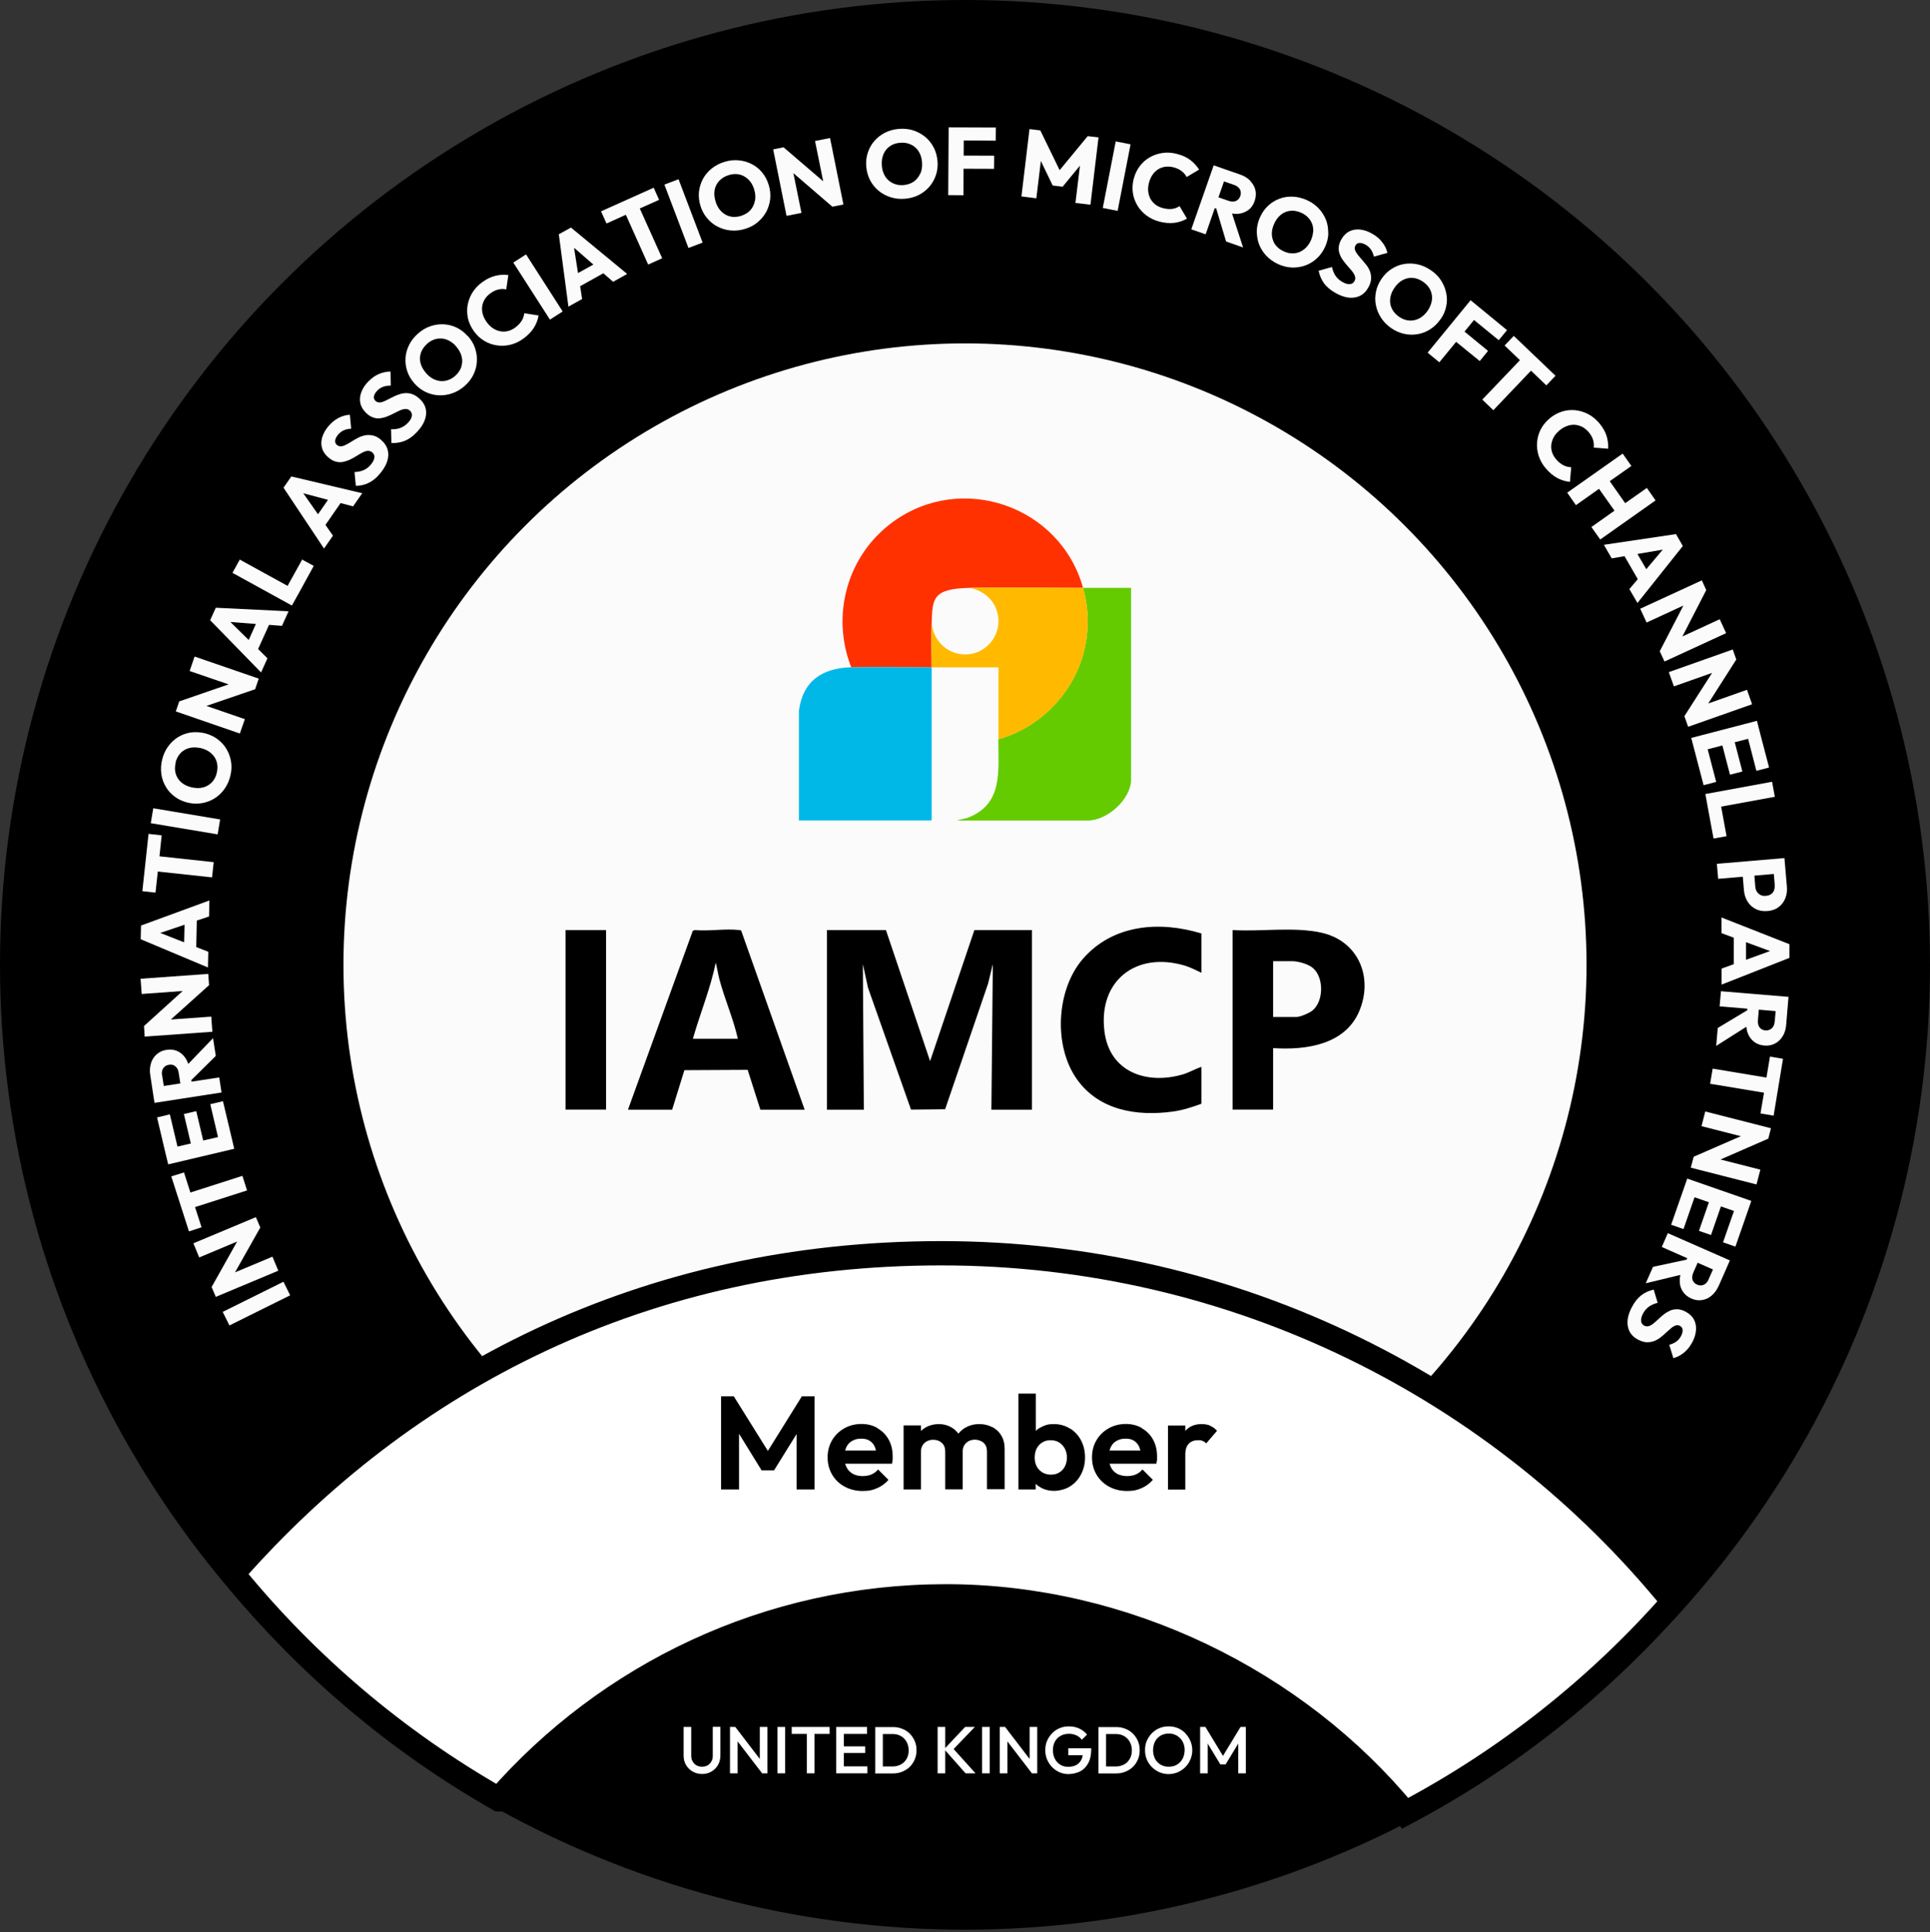<?xml version="1.0" encoding="UTF-8"?>
<svg id="Layer_1" xmlns="http://www.w3.org/2000/svg" version="1.1" viewBox="0 0 1747.6 1750">
  <rect x="0" y="0" width="1747.6" height="1750" fill="#333333" stroke="none"/>
  <!-- Generator: Adobe Illustrator 29.8.2, SVG Export Plug-In . SVG Version: 2.1.1 Build 3)  -->
  <defs>
    <style>
      .st0 {
        fill: none;
      }

      .st1 {
        fill: #64cb00;
      }

      .st2 {
        fill: #00b8e8;
      }

      .st3 {
        stroke: #000;
        stroke-miterlimit: 10;
        stroke-width: 22px;
      }

      .st3, .st4 {
        fill: #fff;
      }

      .st5 {
        fill: #ff3100;
      }

      .st6 {
        fill: #fbfbfb;
      }

      .st7 {
        fill: #ffba00;
      }
    </style>
  </defs>
  <circle cx="873.8" cy="873.8" r="873.8"/>
  <circle class="st0" cx="873.8" cy="873.8" r="873.8"/>
  <circle class="st6" cx="873.8" cy="873.8" r="562.8"/>
  <g>
    <g>
      <g>
        <path d="M1152.8,949.2v55.7h-36.7v-162.6c25.9,1.6,55.2-3.2,80.5,2.4,33.2,7.4,47.1,40.1,34.3,70.8-12.8,30.8-48.6,35.7-78.2,33.7h0ZM1152.8,921h21.3c3.4,0,11.6-3.6,14.4-5.9,10.3-8.6,10.4-30.3,0-38.7-4.2-3.4-13-5.9-18.3-5.9h-17.4v50.5Z"/>
        <path d="M1087.9,845.6v35.4c-5.1-2.4-10-5-15.4-6.6-43.9-12.9-78.3,13.9-72.4,59.9,4.7,36.7,38.2,48.2,70.7,38.8,6.2-1.8,11.2-5,17.1-6.9v33.4c-8.5,3.1-17,5.9-26,7.1-32.6,4.4-66.6-1-86.7-29.2-21.4-30-18.9-80.8,5.1-108.8,27.1-31.6,69.6-34.9,107.6-23.3v.2Z"/>
      </g>
      <g>
        <polygon points="802.2 842.3 842.2 961 882.3 842.3 934.4 842.3 934.4 1005 897.7 1005 899 873.1 894.7 890.8 855.8 1004.6 824.9 1004.9 786 894.6 781.3 873.1 782.2 1005 748.8 1005 748.8 842.3 802.2 842.3"/>
        <path d="M728.5,1005h-40l-11.5-36.1-57.3.3-11.1,35.8h-40l58.7-162,1.9-.7c12.6,1.2,27.9-1.5,40.1,0,.7,0,1.5,0,1.9.7l57.4,162h-.1ZM668.1,940.7c-4.1-18.2-11.9-35.8-16.7-53.8-1.3-5-2-10.1-3.3-15.1-4.8,23.5-14.1,45.8-20.7,68.9h40.7Z"/>
        <rect x="512.1" y="842.3" width="36.7" height="162.6"/>
      </g>
    </g>
    <g>
      <path class="st5" d="M980.7,532.4c-34.2,0-68.6-.7-102.8,0s-33.5,10.4-34.3,32.3c-.5,13,0,26.6,0,39.7-24.1,0-48.7-.6-72.8,0-18.6-47.5-3.6-101.4,37.4-131.5,62.5-45.8,151.9-14.7,172.5,59.5Z"/>
      <g>
        <path class="st2" d="M770.8,604.4c24.1-.6,48.7,0,72.8,0,0,46.2,0,92.4,0,138.6h-120.2v-99.2c3.5-27.2,21.2-38.8,47.4-39.5h0Z"/>
        <g>
          <path class="st1" d="M980.7,532.4h43.5v173.5c0,18-21.9,37.6-39.8,37.2h-118.1l9.4-2.3c33-12.2,28.2-42.6,28.3-71.3,38.4-10.9,69-42.6,78-81.6,4.3-18.6,3.8-37.1-1.4-55.5h0Z"/>
          <path class="st7" d="M980.7,532.4c5.1,18.4,5.6,36.8,1.4,55.5-9,39-39.5,70.7-78,81.6v-65.1h-60.5c0-13.1-.5-26.6,0-39.7.6,1.6.5,3.3,1,5,2.5,10.3,10.8,18.9,21,21.8,24.9,6.9,46.3-18,35.8-41.5-4.3-9.6-13.3-15.7-23.4-17.6,34.2-.7,68.6,0,102.8,0h-.1Z"/>
        </g>
      </g>
    </g>
  </g>
  <g>
    <rect class="st6" x="201.5" y="1173.7" width="61.4" height="13.7" transform="translate(-500.7 226.4) rotate(-26.4)"/>
    <polygon class="st6" points="246.7 1138.1 212.8 1152.3 235.7 1111.7 231.7 1102.3 175.1 1126 180.4 1138.8 214.7 1124.4 191.6 1165.6 195.4 1174.5 252 1150.8 246.7 1138.1"/>
    <polygon class="st6" points="176.6 1093.2 223.7 1078.1 219.5 1064.9 172.4 1080 166.6 1061.8 155.1 1065.4 171.1 1115.2 182.5 1111.5 176.6 1093.2"/>
    <polygon class="st6" points="209.7 1030.2 209.7 1030.2 201.9 997.3 190.4 1000 197.4 1029.8 184 1032.9 177.7 1006.3 166.5 1008.9 172.8 1035.6 160.7 1038.4 153.8 1009.2 142.2 1012 149.1 1041.2 149.1 1041.2 152.3 1054.5 212.1 1040.4 209.7 1030.2"/>
    <path class="st6" d="M198.3,975.8l-24.9,3.8-.2-1.4,22.2-21.9-2.5-16.1-22.4,23.3c-.7-2-1.6-3.7-2.6-5.3-2-2.9-4.4-5-7.3-6.3s-6.2-1.7-9.9-1.1c-3.4.5-6.4,1.9-8.8,4s-4.2,4.8-5.2,8.1c-1,3.3-1.3,6.9-.6,11l1.7,11.3h0l2.1,13.6,60.7-9.4-2.1-13.6h-.2ZM146.7,973.8c-.4-2.6,0-4.8,1.2-6.5s2.9-2.7,5.1-3c2.3-.4,4.2,0,5.8,1.4,1.6,1.3,2.6,3.2,3,5.9l1.5,9.6-15,2.3-1.5-9.7h-.1Z"/>
    <polygon class="st6" points="191.3 920.7 154.7 923.3 189.3 892.2 188.6 882 127.3 886.4 128.3 900.2 165.4 897.5 130.4 929.2 131 938.8 192.3 934.4 191.3 920.7"/>
    <path class="st6" d="M188.7,862l-11-4.3.5-24,11.1-3.7.3-14.5-61.9,22.7-.3,12.4,60.9,25.6.3-14.2h.1ZM166.7,853.4l-21.6-8.5,22-7.4-.4,15.9Z"/>
    <polygon class="st6" points="142.9 789.3 192 794.6 193.5 780.8 144.4 775.5 146.4 756.5 134.5 755.2 128.9 807.1 140.8 808.4 142.9 789.3"/>
    <rect class="st6" x="161.1" y="713.1" width="13.7" height="61.4" transform="translate(-593.4 786.7) rotate(-80.5)"/>
    <path class="st6" d="M150.2,712.7c2.1,3.5,4.9,6.5,8.2,8.9,3.3,2.5,7.2,4.2,11.6,5.3,4.3,1,8.6,1.2,12.7.5s7.9-2.1,11.5-4.3c3.5-2.2,6.5-5,9-8.5s4.3-7.4,5.4-12c1.1-4.5,1.3-8.8.6-12.9-.7-4.2-2.1-8-4.2-11.5s-4.9-6.5-8.2-8.9c-3.4-2.5-7.2-4.2-11.6-5.3-4.4-1-8.7-1.2-12.8-.6-4.1.7-7.9,2.1-11.4,4.3s-6.4,5-8.9,8.5c-2.5,3.4-4.2,7.4-5.3,11.8-1.1,4.5-1.3,8.9-.7,13.1.6,4.2,2,8.1,4.1,11.5h0ZM158.9,690.9c.6-2.6,1.6-4.9,3-6.9s3.1-3.6,5.2-4.8c2-1.2,4.3-1.9,6.8-2.2s5.1,0,7.9.5c3.7.9,6.8,2.4,9.3,4.6,2.5,2.2,4.2,4.8,5.1,7.8s1,6.3.1,9.9c-.6,2.7-1.6,5-3,6.9-1.4,2-3.1,3.5-5.2,4.7-2,1.2-4.3,1.9-6.8,2.2s-5.2,0-8-.6c-3.7-.9-6.8-2.4-9.2-4.5-2.4-2.1-4.1-4.7-5-7.8-.9-3-.9-6.4,0-9.9h-.2Z"/>
    <polygon class="st6" points="221.7 651.3 186.9 639.3 231 624.2 234.3 614.6 176.2 594.6 171.7 607.7 207 619.8 162.3 635.2 159.2 644.3 217.2 664.3 221.7 651.3"/>
    <path class="st6" d="M242.1,596.1l-8.4-8.3,9.9-21.9,11.7.9,6-13.2-65.9-3.2-5.1,11.3,46.1,47.3,5.8-12.9h-.1ZM225.2,579.6l-16.6-16.3,23.1,1.8-6.5,14.5Z"/>
    <polygon class="st6" points="273.6 506.8 260.4 530.6 217.1 506.8 210.5 518.8 264.3 548.4 271 536.4 271 536.4 284.1 512.5 273.6 506.8"/>
    <path class="st6" d="M256.8,441.8l36.6,55,8.1-11.7-6.8-9.7,13.7-19.8,11.3,3,8.3-11.9-64.2-15.2-7.1,10.2h0ZM287.9,465.7l-13.3-19,22.4,6-9.1,13.1h0Z"/>
    <path class="st6" d="M345,398.3c-2.5-2.1-4.9-3.4-7.3-3.9-2.3-.5-4.6-.6-6.8-.2-2.2.4-4.3,1.1-6.3,2.1s-3.9,2.1-5.8,3.3c-1.8,1.1-3.6,2.2-5.2,3-1.6.9-3.1,1.4-4.5,1.6s-2.7-.2-3.9-1.1c-1.3-1.1-1.9-2.4-1.7-4.1.2-1.6,1-3.4,2.5-5.2,1.5-1.8,3.2-3.1,5.1-4s4.2-1.4,6.9-1.6l-1.2-12.6c-3.4.2-6.9,1.1-10.3,2.9s-6.5,4.3-9.3,7.7c-2.7,3.2-4.5,6.6-5.5,10-1,3.5-1,6.8,0,9.9.9,3.1,2.9,5.9,5.9,8.4,2.4,2,4.7,3.2,7,3.7s4.5.5,6.6,0,4.2-1.2,6.2-2.2,3.9-2.1,5.7-3.2c1.8-1.1,3.6-2.2,5.2-3,1.7-.9,3.3-1.4,4.7-1.5,1.5,0,2.8.3,4.1,1.4,1.4,1.2,2.1,2.7,1.9,4.6-.2,1.9-1.2,4-3,6.2-2,2.5-4.3,4.2-6.8,5.3s-5.2,1.6-8.2,1.7l1.2,12.5c4.5,0,8.5-1.1,12-2.9,3.6-1.8,7-4.6,10.2-8.6,4.7-5.7,7.1-11.3,7.2-16.6,0-5.3-2.2-9.9-6.7-13.6h0Z"/>
    <path class="st6" d="M373,356.8c-2.3-.7-4.5-.9-6.8-.7-2.2.2-4.3.8-6.4,1.6-2.1.9-4.1,1.8-6,2.8s-3.7,1.9-5.4,2.7c-1.7.8-3.2,1.2-4.6,1.3-1.4,0-2.7-.4-3.8-1.4-1.2-1.2-1.7-2.6-1.4-4.2.3-1.6,1.3-3.3,2.9-5s3.4-2.9,5.4-3.6,4.3-1.1,7-1.1l-.3-12.7c-3.4,0-6.9.7-10.5,2.2-3.5,1.5-6.8,3.9-9.8,7-2.9,3-4.9,6.2-6.2,9.6-1.2,3.4-1.5,6.7-.8,9.9.7,3.2,2.5,6.1,5.2,8.8,2.2,2.1,4.5,3.5,6.7,4.2s4.4.9,6.6.5c2.1-.3,4.3-.9,6.4-1.8s4.1-1.8,6-2.8,3.7-1.9,5.4-2.6c1.7-.7,3.3-1.1,4.8-1.1s2.8.5,4,1.7,1.9,2.9,1.5,4.8c-.3,1.9-1.5,3.9-3.4,5.9-2.2,2.3-4.6,3.9-7.1,4.8-2.6.9-5.3,1.3-8.3,1.1l.3,12.5c4.5.2,8.6-.5,12.2-2,3.7-1.5,7.3-4.1,10.8-7.8,5.1-5.4,7.9-10.7,8.4-16.1.5-5.3-1.4-10-5.7-14-2.4-2.2-4.7-3.7-7-4.4h-.1Z"/>
    <path class="st6" d="M423.6,304.5c-3-3.4-6.4-6-10.1-7.8-3.8-1.8-7.7-2.8-11.8-3s-8.2.4-12.2,1.8-7.7,3.6-11.1,6.7c-3.5,3.1-6.2,6.5-8,10.3-1.9,3.8-3,7.8-3.2,11.8-.3,4.1.3,8.1,1.6,12,1.3,3.9,3.5,7.6,6.5,11,3,3.3,6.3,5.9,10.1,7.7,3.8,1.8,7.7,2.8,11.9,3,4.1.2,8.2-.4,12.2-1.8s7.8-3.6,11.3-6.7c3.4-3,6.1-6.5,7.9-10.2,1.8-3.8,2.9-7.7,3.1-11.8.3-4.1-.3-8.1-1.6-12.1s-3.5-7.6-6.5-11h-.1ZM417.8,332.1c-1,3-2.8,5.7-5.5,8.2-2,1.8-4.2,3.1-6.5,3.9s-4.6,1.1-6.9.9c-2.4-.2-4.6-.9-6.9-2.1-2.2-1.2-4.3-2.9-6.2-5.1-2.5-2.9-4.2-5.9-5-9s-.7-6.2.3-9.3c1-3,2.9-5.7,5.6-8.2,2-1.8,4.1-3.1,6.4-3.9s4.6-1.1,7-.9,4.6.9,6.8,2.1,4.3,2.8,6.1,5c2.5,2.9,4.2,5.9,5,9.1s.7,6.3-.3,9.3h.1Z"/>
    <path class="st6" d="M472.3,290.6c-1.3,2.1-3.2,4.1-5.7,6-2.2,1.6-4.4,2.7-6.7,3.2-2.3.6-4.6.7-6.9.2-2.3-.4-4.5-1.3-6.6-2.7-2.1-1.4-4-3.2-5.7-5.6-1.6-2.2-2.8-4.6-3.5-7s-.9-4.8-.6-7.1c.3-2.3,1.1-4.5,2.3-6.5s2.9-3.8,5.1-5.4c2.4-1.8,4.9-3,7.3-3.5,2.4-.6,4.8-.6,7.1-.1l1.9-13c-3.9-.5-7.9-.3-11.8.7-4,1-7.9,2.9-11.9,5.8-3.7,2.7-6.7,5.9-8.9,9.5s-3.6,7.4-4.3,11.4-.5,8.1.4,12.1c1,4.1,2.8,7.9,5.4,11.5,2.6,3.6,5.8,6.5,9.3,8.6,3.6,2.2,7.4,3.5,11.5,4.1s8.2.4,12.3-.6,8-2.9,11.7-5.6c4.1-3,7.2-6.2,9.4-9.7s3.6-7.2,4.3-11.2l-13-2c-.2,2.4-1,4.7-2.3,6.8h0Z"/>
    <rect class="st6" x="480.3" y="229.2" width="13.7" height="61.4" transform="translate(-63.2 304.4) rotate(-32.7)"/>
    <path class="st6" d="M506,212.2l8.7,65.5,12.4-6.9-1.8-11.6,21-11.7,8.9,7.7,12.7-7.1-50.9-42-10.9,6h-.1ZM523.4,247.4l-3.6-23,17.5,15.2-13.9,7.7h0Z"/>
    <polygon class="st6" points="596.8 181 591.9 170 544.2 191.4 549.2 202.4 566.7 194.5 586.9 239.6 599.6 233.9 579.3 188.8 596.8 181"/>
    <rect class="st6" x="612" y="162.7" width="13.7" height="61.4" transform="translate(-28.3 232.4) rotate(-20.8)"/>
    <path class="st6" d="M690.2,156.3c-2.6-3.2-5.8-5.8-9.5-7.7-3.7-1.9-7.6-3-11.8-3.4s-8.5,0-12.9,1.4c-4.4,1.3-8.3,3.4-11.6,6-3.3,2.7-5.9,5.8-7.9,9.4-1.9,3.6-3.1,7.5-3.6,11.6-.4,4.1,0,8.4,1.3,12.7,1.3,4.3,3.3,8,6,11.2s5.8,5.8,9.5,7.7c3.7,1.9,7.6,3.1,11.9,3.5,4.2.4,8.6,0,13-1.4,4.4-1.3,8.2-3.3,11.4-6s5.8-5.8,7.8-9.4c1.9-3.6,3.1-7.5,3.6-11.6.4-4.2,0-8.4-1.3-12.7-1.3-4.3-3.3-8.1-5.9-11.3h0ZM683.5,182c-.6,3.2-2,6-4.1,8.4-2.1,2.3-5,4-8.4,5.1-2.6.8-5.1,1.1-7.5.9s-4.6-.9-6.7-2.1c-2.1-1.2-3.8-2.8-5.4-4.8-1.5-2-2.7-4.4-3.5-7.2-1.1-3.7-1.4-7.1-.8-10.3.6-3.2,2-5.9,4.2-8.3,2.2-2.3,5-4,8.5-5.1,2.6-.8,5-1.1,7.5-.9,2.4.2,4.7.9,6.7,2.1,2.1,1.2,3.8,2.7,5.4,4.7,1.5,2,2.7,4.4,3.5,7.1,1.1,3.7,1.4,7.1.7,10.3h-.1Z"/>
    <polygon class="st6" points="738 127.7 745.4 164.2 709.5 133.4 700.1 135.3 712.2 195.5 725.7 192.8 718.4 156.8 753.7 187.2 763.7 185.2 751.6 125 738 127.7"/>
    <path class="st6" d="M845.4,133.5c-1.9-3.7-4.4-6.9-7.6-9.5-3.2-2.6-6.8-4.6-10.8-5.9-4-1.3-8.3-1.7-12.9-1.4-4.6.4-8.8,1.5-12.6,3.4s-7,4.4-9.7,7.5-4.7,6.6-6,10.6c-1.3,3.9-1.8,8.2-1.4,12.7.4,4.5,1.5,8.5,3.4,12.2s4.5,6.9,7.7,9.6,6.8,4.6,10.9,5.9c4.1,1.3,8.4,1.8,13,1.4s8.7-1.5,12.5-3.4c3.7-1.9,6.9-4.4,9.6-7.5,2.7-3.1,4.6-6.6,6-10.6,1.3-4,1.8-8.2,1.4-12.6-.4-4.5-1.5-8.6-3.4-12.3h-.1ZM833.3,157.1c-1.3,3-3.2,5.4-5.8,7.3-2.6,1.8-5.7,2.9-9.3,3.2-2.7.2-5.2,0-7.5-.8-2.3-.7-4.3-1.9-6.1-3.4-1.8-1.6-3.2-3.5-4.2-5.8-1.1-2.3-1.7-4.9-1.9-7.8-.3-3.8.2-7.2,1.5-10.2s3.2-5.4,5.8-7.2,5.8-2.9,9.4-3.1c2.7-.2,5.2,0,7.5.8,2.3.7,4.4,1.9,6.1,3.4,1.8,1.6,3.2,3.5,4.2,5.8,1.1,2.3,1.7,4.8,1.9,7.7.3,3.8-.2,7.2-1.5,10.2h-.1Z"/>
    <polygon class="st6" points="872.7 115.4 859 115.3 858.6 176.7 872.4 176.8 872.5 152.8 900.1 152.9 900.2 141 872.6 140.9 872.7 127.2 901.6 127.4 901.7 115.5 872.7 115.4 872.7 115.4"/>
    <polygon class="st6" points="959.5 154.1 942 118.1 932.2 116.9 924.9 177.9 938.4 179.6 942.5 145.8 953.2 168 962.2 169.1 977.9 150 973.8 183.8 987.4 185.4 994.7 124.4 984.9 123.3 959.5 154.1"/>
    <rect class="st6" x="980.4" y="152.7" width="61.4" height="13.7" transform="translate(661.6 1121.6) rotate(-79)"/>
    <path class="st6" d="M1061.4,189.2c-2.5.3-5.2.1-8.3-.7-2.6-.7-4.8-1.7-6.7-3.1-1.9-1.4-3.4-3.2-4.6-5.2-1.1-2.1-1.8-4.3-2.1-6.8-.3-2.5,0-5.1.7-7.9.7-2.7,1.8-5.1,3.2-7.2,1.4-2.1,3.2-3.7,5.1-5,2-1.2,4.2-2,6.5-2.3,2.4-.3,4.8-.1,7.4.5,2.9.8,5.4,1.9,7.3,3.4,2,1.5,3.5,3.3,4.6,5.4l11.3-6.7c-2.1-3.3-4.8-6.3-8-8.7-3.3-2.5-7.3-4.3-12-5.5-4.5-1.2-8.8-1.5-13-.9s-8,1.9-11.6,3.9c-3.5,2-6.6,4.7-9.1,8s-4.4,7.2-5.5,11.5-1.4,8.6-.8,12.7,2,8,4.1,11.5,4.9,6.6,8.3,9.1,7.3,4.4,11.7,5.5c4.9,1.3,9.4,1.6,13.5,1.1s7.9-1.8,11.4-3.8l-6.7-11.3c-2,1.3-4.3,2.2-6.8,2.5h0Z"/>
    <path class="st6" d="M1132.1,163.7c-2.4-2.5-5.5-4.4-9.4-5.7l-13.8-4.8h0l-9.9-3.5-20.3,58,13,4.5,8.3-23.8,1.3.5,8.9,29.8,15.4,5.4-10-30.7c2.1.3,4,.4,5.9.2,3.5-.4,6.4-1.6,9-3.5s4.4-4.7,5.6-8.2c1.1-3.3,1.4-6.5.7-9.6-.7-3.1-2.3-5.9-4.7-8.4v-.2ZM1123.1,177.5c-.8,2.2-2.1,3.7-4,4.5s-4.1.7-6.6-.1l-9.2-3.2,5-14.4,9.3,3.2c2.5.9,4.2,2.3,5.2,4.1.9,1.9,1,3.8.3,5.9h0Z"/>
    <path class="st6" d="M1202.7,211.2c0-4.2-.5-8.2-2-12s-3.7-7.3-6.6-10.4-6.4-5.6-10.6-7.5-8.5-3-12.7-3.2c-4.3-.2-8.3.4-12.1,1.8-3.8,1.4-7.3,3.5-10.3,6.3-3.1,2.8-5.5,6.3-7.4,10.4s-2.8,8.2-3,12.4c0,4.2.6,8.2,2,12.1,1.5,3.9,3.7,7.4,6.6,10.5s6.5,5.6,10.7,7.6c4.2,1.9,8.4,2.9,12.6,3.1,4.2.1,8.2-.5,12.1-1.9,3.8-1.4,7.3-3.5,10.4-6.4,3.1-2.8,5.5-6.3,7.4-10.3,1.9-4.1,2.9-8.3,3-12.4h0ZM1189,210.1c-.2,2.5-.9,5-2,7.6-1.6,3.5-3.7,6.2-6.3,8.2-2.6,2-5.5,3.2-8.6,3.5-3.2.3-6.4-.2-9.7-1.8-2.5-1.1-4.6-2.6-6.2-4.3-1.7-1.7-2.9-3.7-3.6-6-.8-2.2-1.1-4.6-.9-7.1s.9-5.1,2.1-7.7c1.6-3.5,3.7-6.2,6.2-8.2,2.6-2,5.4-3.1,8.6-3.4s6.4.3,9.7,1.8c2.4,1.1,4.5,2.5,6.2,4.3s2.9,3.8,3.7,6c.8,2.2,1.1,4.6.9,7.1h0Z"/>
    <path class="st6" d="M1230.9,220c1.7,0,3.5.4,5.6,1.6,2,1.1,3.6,2.6,4.8,4.3,1.2,1.7,2.1,3.9,2.8,6.5l12.2-3.4c-.8-3.4-2.3-6.6-4.7-9.6-2.3-3.1-5.4-5.7-9.2-7.8-3.6-2.1-7.2-3.3-10.8-3.7-3.6-.4-6.8.2-9.8,1.6-2.9,1.5-5.3,3.9-7.2,7.2-1.5,2.7-2.3,5.2-2.4,7.5s.2,4.5,1.1,6.5c.8,2,1.9,3.9,3.3,5.7,1.3,1.8,2.7,3.5,4.2,5.1,1.4,1.6,2.7,3.1,3.9,4.6,1.1,1.5,1.9,3,2.3,4.4s.2,2.8-.6,4.2c-.9,1.6-2.3,2.5-4.2,2.6-1.9.2-4.1-.5-6.6-1.9-2.8-1.6-4.9-3.5-6.4-5.8s-2.5-4.9-3.1-7.8l-12.1,3.4c.9,4.4,2.6,8.2,4.9,11.4,2.4,3.2,5.8,6.1,10.2,8.6,6.5,3.7,12.3,5.1,17.6,4.2,5.3-.8,9.4-3.8,12.2-8.9,1.6-2.8,2.5-5.4,2.6-7.8s-.2-4.6-.9-6.7c-.8-2.1-1.8-4-3.2-5.8-1.4-1.8-2.8-3.5-4.2-5.1-1.5-1.6-2.8-3.2-3.9-4.6s-1.9-2.8-2.4-4.2c-.4-1.3-.3-2.7.5-4,.8-1.5,2.1-2.2,3.7-2.3h-.2Z"/>
    <path class="st6" d="M1304.4,289.2c2.6-3.7,4.3-7.6,5.1-11.7.9-4.1.9-8.1,0-12.2-.8-4-2.4-7.8-4.7-11.4s-5.4-6.6-9.2-9.2c-3.8-2.6-7.8-4.4-12-5.3s-8.2-1-12.3-.3c-4,.7-7.8,2.2-11.3,4.5-3.5,2.2-6.5,5.2-9.1,9-2.5,3.7-4.2,7.6-5,11.7s-.9,8.2,0,12.2c.8,4.1,2.4,7.9,4.7,11.4,2.3,3.6,5.4,6.7,9.2,9.3,3.8,2.6,7.7,4.3,11.9,5.2s8.2.9,12.2.2c4-.7,7.8-2.2,11.3-4.5s6.5-5.2,9.1-8.9h.1ZM1285.3,288.3c-2.9,1.5-5.9,2.2-9.1,2s-6.3-1.3-9.3-3.4c-2.2-1.5-4-3.3-5.4-5.3-1.3-2-2.2-4.2-2.6-6.5s-.2-4.7.4-7.2,1.8-4.9,3.4-7.3c2.2-3.2,4.7-5.5,7.5-7,2.9-1.5,5.9-2.2,9.1-1.9,3.2.2,6.3,1.4,9.3,3.5,2.2,1.5,4,3.3,5.3,5.3,1.4,2,2.2,4.2,2.6,6.5s.3,4.7-.4,7.1c-.6,2.4-1.7,4.8-3.3,7.2-2.2,3.2-4.7,5.5-7.6,7h0Z"/>
    <polygon class="st6" points="1347.4 317.8 1326.1 300.3 1334.7 289.8 1357.1 308.1 1364.6 299 1342.2 280.6 1342.2 280.6 1331.6 271.9 1292.7 319.4 1303.3 328.1 1318.5 309.6 1339.9 327 1347.4 317.8"/>
    <polygon class="st6" points="1400.2 349 1408.5 340.3 1370.7 304.2 1362.4 312.9 1376.3 326.2 1342.2 361.9 1352.2 371.5 1386.3 335.7 1400.2 349"/>
    <path class="st6" d="M1422.5,423.1c-2.4,0-4.7-.7-7-1.8-2.2-1.2-4.4-2.9-6.4-5.3-1.7-2-3-4.2-3.7-6.4-.7-2.3-1-4.6-.7-6.9.3-2.3,1-4.6,2.2-6.8,1.2-2.2,3-4.2,5.2-6.1,2.1-1.8,4.4-3.1,6.8-4s4.7-1.2,7.1-1.1c2.3.2,4.6.8,6.7,1.9s4,2.7,5.8,4.7c1.9,2.3,3.3,4.6,4,7s.9,4.7.6,7.1l13.1,1c.2-3.9-.3-7.9-1.5-11.8-1.3-3.9-3.5-7.7-6.6-11.4-3-3.5-6.4-6.3-10.1-8.2-3.7-1.9-7.6-3.1-11.7-3.5s-8.1,0-12.1,1.3-7.7,3.3-11.1,6.2c-3.4,2.9-6.1,6.2-8,9.9-1.9,3.7-3,7.7-3.3,11.8s.2,8.2,1.5,12.2,3.4,7.8,6.4,11.3c3.3,3.9,6.7,6.7,10.4,8.7s7.5,3.1,11.5,3.5l1.1-13.1-.2-.2Z"/>
    <polygon class="st6" points="1491.2 441.9 1471.6 455.7 1457.6 435.8 1477.2 422 1469.3 410.8 1419.1 446.2 1427 457.5 1447.9 442.7 1461.9 462.5 1441 477.3 1449 488.6 1499.1 453.2 1491.2 441.9"/>
    <path class="st6" d="M1483,524.5l-7.6,9,7.3,12.6,41.1-51.6-6.2-10.8-65.3,9.7,7.1,12.3,11.6-2,12,20.8ZM1482.7,501.7l22.9-3.9-14.9,17.7-8-13.8Z"/>
    <polygon class="st6" points="1491 563.8 1524.3 548.4 1502.9 589.8 1507.2 599.1 1563 573.4 1557.2 560.8 1523.4 576.4 1545 534.4 1541 525.6 1485.2 551.3 1491 563.8"/>
    <polygon class="st6" points="1515.7 621.6 1550.3 609.4 1525.2 648.6 1528.6 658.2 1586.5 637.8 1581.9 624.7 1546.8 637.1 1572.2 597.3 1569 588.2 1511.1 608.7 1515.7 621.6"/>
    <polygon class="st6" points="1534.9 681.6 1534.9 681.6 1542.6 711.1 1554 708.1 1546.3 678.6 1559.6 675.1 1566.5 701.6 1577.7 698.7 1570.8 672.2 1582.9 669.1 1590.4 698.1 1601.9 695.1 1594.3 666.1 1594.3 666.1 1590.9 652.8 1531.4 668.3 1534.9 681.6"/>
    <polygon class="st6" points="1546.1 729.6 1546.1 729.6 1551.6 759.4 1563.4 757.3 1558.5 730.5 1607.1 721.6 1604.6 708 1544.2 719.1 1546.1 729.6"/>
    <path class="st6" d="M1554.6,782.2l1.2,13.7,22.3-1.9,1,12c.3,3.9,1.4,7.3,3.2,10.3,1.8,3,4.3,5.3,7.4,6.9,3.1,1.6,6.6,2.2,10.6,1.9s7.5-1.5,10.2-3.6c2.8-2.1,4.8-4.7,6.1-8,1.3-3.3,1.8-6.9,1.4-10.7l-1.3-15.2h0l-.9-10.5-61.2,5.2h0ZM1606.5,806.2c-.6,1.4-1.5,2.6-2.7,3.5-1.3.9-2.8,1.5-4.8,1.6-1.8.2-3.5,0-4.9-.8s-2.5-1.7-3.3-3-1.2-2.8-1.4-4.5l-.8-10,17.6-1.5.8,10c0,1.7,0,3.2-.6,4.6h.1Z"/>
    <path class="st6" d="M1558.8,845.1l11.1,4.1v24l-11,4v14.5l61.4-24.2v-12.4l-61.5-24.2v14.2h0ZM1581,853.3l21.8,8-21.8,7.9v-15.9Z"/>
    <path class="st6" d="M1558.3,897.7l-1.2,13.7,25.1,2.1v1.4c0,0-26.8,16.1-26.8,16.1l-1.4,16.2,27.3-17.3c.2,2.1.6,4,1.3,5.8,1.2,3.2,3.1,5.8,5.7,7.8,2.5,2,5.7,3.1,9.4,3.4,3.5.3,6.6-.3,9.5-1.8s5.2-3.7,7-6.6,2.9-6.5,3.2-10.6l1.2-14.6h0l.9-10.5-61.2-5.1ZM1606.9,925.4c-.2,2.7-1.1,4.7-2.7,6-1.6,1.4-3.5,1.9-5.6,1.8-2.3-.2-4.1-1.1-5.3-2.7-1.2-1.6-1.7-3.8-1.5-6.4l.8-9.7,15.2,1.3-.8,9.8h0Z"/>
    <polygon class="st6" points="1599.5 975.9 1550.8 967.8 1548.5 981.5 1597.3 989.6 1594.1 1008.4 1606 1010.4 1614.5 958.9 1602.7 956.9 1599.5 975.9"/>
    <polygon class="st6" points="1540.7 1019.9 1576.3 1029 1533.6 1047.6 1531 1057.5 1590.5 1072.7 1594 1059.3 1557.9 1050.1 1601.2 1031.2 1603.6 1021.8 1544.1 1006.6 1540.7 1019.9"/>
    <polygon class="st6" points="1524.3 1077.4 1524.3 1077.4 1513.2 1109.2 1524.4 1113.1 1534.4 1084.3 1547.4 1088.8 1538.4 1114.7 1549.3 1118.5 1558.3 1092.6 1570.1 1096.7 1560.2 1125.1 1571.4 1129 1581.3 1100.6 1581.3 1100.6 1585.8 1087.6 1527.8 1067.4 1524.3 1077.4"/>
    <path class="st6" d="M1504.7,1129.3l23.1,10.2-.6,1.3-30.4,6.5-6.6,14.9,31.4-7.6c-.5,2-.7,4-.6,5.9,0,3.5,1.1,6.6,2.8,9.2,1.8,2.7,4.3,4.8,7.7,6.3,3.2,1.4,6.4,1.9,9.6,1.4s6.1-1.8,8.7-4,4.8-5.2,6.5-8.9l4.6-10.4h0l5.5-12.6-56.2-24.7-5.5,12.6h0ZM1547.1,1158.8c-1.1,2.4-2.6,4-4.5,4.8s-3.9.7-5.9-.2c-2.1-.9-3.5-2.4-4.1-4.3s-.4-4.1.7-6.6l3.9-8.9,13.9,6.1-4,9h0Z"/>
    <path class="st6" d="M1526.5,1188c-2.7-1.5-5.2-2.2-7.6-2.3-2.3,0-4.5.3-6.5,1.2-2,.9-3.9,2-5.7,3.4-1.8,1.4-3.5,2.8-5,4.3s-3.1,2.8-4.5,4c-1.5,1.2-2.9,2-4.3,2.4s-2.8.2-4.2-.5c-1.6-.9-2.6-2.3-2.7-4.2-.2-1.9.4-4.1,1.7-6.6,1.5-2.8,3.4-5,5.6-6.5s4.8-2.6,7.7-3.3l-3.6-12c-4.4,1-8.1,2.7-11.3,5.2s-5.9,5.9-8.3,10.4c-3.5,6.5-4.8,12.4-3.8,17.7,1,5.3,4,9.3,9.2,12,2.9,1.5,5.5,2.3,7.9,2.4,2.4,0,4.6-.3,6.7-1.1,2.1-.8,4-1.9,5.8-3.3s3.4-2.8,5-4.3,3.1-2.8,4.5-4,2.8-2,4.1-2.5c1.3-.5,2.7-.3,4,.4,1.5.8,2.3,2,2.4,3.7s-.4,3.5-1.5,5.6c-1.1,2-2.5,3.7-4.2,4.9-1.7,1.2-3.8,2.2-6.4,2.9l3.7,12.1c3.3-.8,6.5-2.5,9.5-4.9s5.5-5.5,7.6-9.4c2-3.7,3.1-7.3,3.4-10.9s-.3-6.8-1.8-9.7c-1.5-2.9-4-5.2-7.4-7.1h0Z"/>
  </g>
  <g>
    <path class="st3" d="M451.6,1629.5c98.6-112.6,243.5-183.8,405-183.8s317.1,76.5,415.8,196.5c92.3-48.8,174.5-114,242.8-191.7-156.6-192.5-395.4-315.5-663-315.5s-485.1,112.3-641.6,290.3c66.8,82.1,148.5,151.5,241,204.2Z"/>
    <path class="st0" d="M856.4,1445.7c-166.5,0-315.9,73.4-417.7,189.5,128.4,73.1,276.9,114.8,435.2,114.8s288.5-36.8,411.3-101.7c-101.8-123.8-256.1-202.7-428.8-202.7h0Z"/>
  </g>
  <g>
    <polygon points="695.3 1314 664.4 1264.5 652.9 1264.5 652.9 1348.9 669.2 1348.9 669.2 1298.5 689.6 1331.6 700.9 1331.6 721.3 1298.7 721.3 1348.9 737.6 1348.9 737.6 1264.5 726.1 1264.5 695.3 1314"/>
    <path d="M794.6,1293.3c-4.3-2.5-9.2-3.7-14.6-3.7s-11,1.3-15.6,4c-4.6,2.6-8.3,6.2-11,10.8-2.7,4.6-4,9.7-4,15.5s1.4,11,4.1,15.6c2.7,4.6,6.5,8.2,11.2,10.8,4.8,2.6,10.2,4,16.3,4s9.1-.8,13.1-2.5,7.5-4.2,10.4-7.6l-9.4-9.4c-1.8,2.1-3.8,3.6-6.2,4.6s-5.1,1.4-8,1.4-6.2-.7-8.6-2c-2.5-1.4-4.4-3.3-5.7-5.9s-.9-2.1-1.3-3.3h42.4c.3-1.4.5-2.6.6-3.6,0-1.1,0-2.1,0-3.2,0-5.6-1.2-10.6-3.6-15-2.4-4.4-5.8-7.8-10.1-10.3v-.2ZM771.7,1304.9c2.3-1.4,5-2,8.2-2s5.4.6,7.4,1.8c2,1.2,3.6,3,4.7,5.3.5,1.1.9,2.4,1.2,3.7h-28c.3-1,.7-2,1.1-3,1.2-2.5,3-4.5,5.3-5.8h0Z"/>
    <path d="M898.3,1292.4c-3.4-1.8-7.3-2.7-11.6-2.7s-8.2.9-11.8,2.8c-2.8,1.5-5.2,3.5-7.1,5.9-1.8-2.5-4-4.5-6.8-6-3.3-1.8-6.9-2.7-10.9-2.7s-8,.9-11.4,2.7c-1.8,1-3.4,2.2-4.8,3.5v-5h-15.7v58h15.7v-34.1c0-2.3.5-4.3,1.5-5.9s2.3-2.8,4-3.7c1.6-.8,3.5-1.3,5.6-1.3,3.1,0,5.7.9,7.8,2.8s3.1,4.5,3.1,7.9v34.2h15.8v-34.1c0-2.3.5-4.3,1.5-5.9s2.3-2.8,4-3.7c1.6-.8,3.5-1.3,5.7-1.3s5.6.9,7.7,2.8c2.1,1.9,3.1,4.5,3.1,7.9v34.2h16v-36.6c0-4.7-1-8.8-3.1-12.1-2-3.4-4.8-5.9-8.2-7.7h-.1Z"/>
    <path d="M968.8,1293.7c-4.3-2.6-9.1-4-14.5-4s-7.8.9-11.2,2.6-3.7,2.2-5.2,3.6v-33.8h-15.7v86.8h15.6v-5.1c1.5,1.5,3.3,2.7,5.3,3.8,3.4,1.7,7.1,2.6,11.3,2.6s10.2-1.3,14.4-4c4.2-2.6,7.6-6.2,10-10.8,2.4-4.6,3.7-9.7,3.7-15.4s-1.2-10.9-3.6-15.5-5.7-8.2-10-10.8h-.1ZM964.3,1328c-1.2,2.3-2.9,4.2-5.1,5.5-2.2,1.4-4.7,2-7.6,2s-5.4-.7-7.7-2c-2.2-1.4-4-3.2-5.2-5.5s-1.8-5-1.8-8,.6-5.8,1.8-8.2c1.2-2.3,2.9-4.2,5.1-5.5,2.2-1.4,4.7-2,7.6-2s5.4.7,7.6,2c2.2,1.4,3.9,3.2,5.2,5.6,1.2,2.4,1.9,5,1.9,8s-.6,5.8-1.9,8.2h0Z"/>
    <path d="M1034,1293.3c-4.3-2.5-9.2-3.7-14.6-3.7s-11,1.3-15.6,4c-4.6,2.6-8.3,6.2-11,10.8-2.7,4.6-4,9.7-4,15.5s1.4,11,4.1,15.6,6.5,8.2,11.2,10.8c4.8,2.6,10.2,4,16.3,4s9.1-.8,13.1-2.5,7.5-4.2,10.4-7.6l-9.4-9.4c-1.8,2.1-3.8,3.6-6.2,4.6s-5.1,1.4-8,1.4-6.2-.7-8.6-2c-2.5-1.4-4.4-3.3-5.7-5.9-.5-1-.9-2.1-1.3-3.3h42.4c.3-1.4.5-2.6.6-3.6,0-1.1,0-2.1,0-3.2,0-5.6-1.2-10.6-3.6-15s-5.8-7.8-10.1-10.3v-.2ZM1011.1,1304.9c2.3-1.4,5-2,8.2-2s5.4.6,7.4,1.8c2,1.2,3.6,3,4.7,5.3.5,1.1.9,2.4,1.2,3.7h-28c.3-1,.7-2,1.1-3,1.2-2.5,3-4.5,5.3-5.8h.1Z"/>
    <path d="M1095.8,1291.1c-2.2-.9-4.7-1.4-7.6-1.4-6.5,0-11.4,2.1-14.9,6.2,0,0,0,0,0,.2v-5.1h-15.7v58h15.7v-31.9c0-4.4,1.1-7.6,3.2-9.7s4.9-3.1,8.2-3.1,3,.2,4.3.7c1.2.4,2.3,1.2,3.2,2.2l9.8-11.4c-1.8-2.1-3.9-3.6-6.1-4.5v-.2Z"/>
  </g>
  <g>
    <path class="st4" d="M645.4,1590.1c0,2-.4,3.8-1.3,5.2-.8,1.5-2,2.7-3.4,3.5s-3.1,1.2-5,1.2-3.5-.4-5-1.2c-1.5-.8-2.6-2-3.5-3.5s-1.3-3.3-1.3-5.3v-26h-6.9v26c0,3.2.7,6,2.2,8.5s3.5,4.5,6,5.9,5.4,2.2,8.5,2.2,6-.7,8.5-2.2c2.5-1.4,4.4-3.4,5.9-5.9,1.4-2.5,2.2-5.3,2.2-8.5v-26.1h-6.9v26.2Z"/>
    <polygon class="st4" points="688 1593 665.8 1564 661 1564 661 1606 667.9 1606 667.9 1577.1 690.1 1606 694.9 1606 694.9 1564 688 1564 688 1593"/>
    <rect class="st4" x="704" y="1564" width="6.9" height="42"/>
    <polygon class="st4" points="716.9 1570.3 730.6 1570.3 730.6 1606 737.5 1606 737.5 1570.3 751.2 1570.3 751.2 1564 716.9 1564 716.9 1570.3"/>
    <polygon class="st4" points="764.1 1587.6 783.4 1587.6 783.4 1581.6 764.1 1581.6 764.1 1570.3 785.1 1570.3 785.1 1564 764.1 1564 761.9 1564 757.2 1564 757.2 1606 761.9 1606 764.1 1606 785.4 1606 785.4 1599.7 764.1 1599.7 764.1 1587.6"/>
    <path class="st4" d="M823.8,1570.1c-1.9-1.9-4.2-3.4-6.8-4.4-2.6-1.1-5.4-1.6-8.5-1.6h-16v42h16.1c3,0,5.8-.5,8.4-1.6,2.6-1.1,4.9-2.5,6.8-4.4,1.9-1.9,3.4-4.1,4.5-6.7s1.6-5.3,1.6-8.3-.5-5.8-1.6-8.3-2.6-4.8-4.5-6.7ZM821,1592.7c-1.2,2.2-2.9,4-5.1,5.2-2.2,1.2-4.7,1.9-7.6,1.9h-8.9v-29.4h8.9c2.8,0,5.3.6,7.5,1.9,2.2,1.2,3.9,3,5.1,5.2,1.2,2.2,1.9,4.7,1.9,7.6s-.6,5.5-1.8,7.7h0Z"/>
    <polygon class="st4" points="882.7 1564 873.9 1564 855.9 1583.1 855.9 1564 849 1564 849 1606 855.9 1606 855.9 1585.2 874.3 1606 883.3 1606 863.5 1584 882.7 1564"/>
    <rect class="st4" x="889.3" y="1564" width="6.9" height="42"/>
    <polygon class="st4" points="932.3 1593 910.1 1564 905.3 1564 905.3 1606 912.2 1606 912.2 1577.1 934.4 1606 939.2 1606 939.2 1564 932.3 1564 932.3 1593"/>
    <path class="st4" d="M967,1589.6h13.4c-.3,1.6-.7,3.1-1.4,4.4-1.1,2-2.6,3.5-4.6,4.6-2,1-4.4,1.5-7.2,1.5s-5-.6-7.1-1.9-3.7-3-4.9-5.3c-1.2-2.3-1.8-4.9-1.8-7.8s.6-5.6,1.8-7.8c1.2-2.2,2.9-4,5.1-5.2,2.2-1.3,4.7-1.9,7.6-1.9s4.6.5,6.7,1.4,3.7,2.3,5,4l4.7-4.7c-1.9-2.4-4.3-4.2-7.1-5.5-2.8-1.3-5.9-1.9-9.2-1.9s-5.9.5-8.5,1.6-4.9,2.6-6.8,4.6-3.5,4.3-4.6,6.9-1.6,5.4-1.6,8.4.5,5.8,1.6,8.4,2.6,4.9,4.5,6.9,4.2,3.5,6.7,4.7c2.6,1.1,5.3,1.7,8.2,1.7s7.5-.8,10.6-2.5c3.1-1.6,5.5-4.1,7.3-7.4s2.7-7.5,2.7-12.5v-1h-20.8v6.3h-.3Z"/>
    <path class="st4" d="M1025.9,1570.1c-1.9-1.9-4.2-3.4-6.8-4.4-2.6-1.1-5.4-1.6-8.5-1.6h-16v42h16.1c3,0,5.8-.5,8.4-1.6s4.9-2.5,6.8-4.4,3.4-4.1,4.5-6.7,1.6-5.3,1.6-8.3-.5-5.8-1.6-8.3-2.6-4.8-4.5-6.7ZM1023.1,1592.7c-1.2,2.2-2.9,4-5.1,5.2s-4.7,1.9-7.6,1.9h-8.9v-29.4h8.9c2.8,0,5.3.6,7.5,1.9,2.2,1.2,3.9,3,5.1,5.2s1.9,4.7,1.9,7.6-.6,5.5-1.8,7.7h0Z"/>
    <path class="st4" d="M1073.4,1569.7c-2-2-4.2-3.5-6.8-4.6-2.6-1.1-5.4-1.6-8.4-1.6s-5.8.5-8.4,1.6-4.8,2.6-6.8,4.6c-1.9,2-3.5,4.3-4.6,6.9s-1.6,5.4-1.6,8.4.5,5.8,1.6,8.4,2.6,4.9,4.6,6.9,4.2,3.5,6.8,4.7c2.6,1.1,5.4,1.7,8.4,1.7s5.7-.6,8.3-1.7,4.8-2.7,6.8-4.6c1.9-2,3.5-4.2,4.6-6.9,1.1-2.6,1.7-5.4,1.7-8.4s-.6-5.8-1.7-8.4-2.6-4.9-4.6-6.9h0ZM1070.8,1592.8c-1.2,2.3-2.9,4-5,5.3s-4.6,1.9-7.5,1.9-4-.4-5.8-1.1-3.3-1.8-4.5-3.1c-1.3-1.3-2.2-2.9-2.9-4.8-.7-1.9-1-3.9-1-6.1s.6-5.6,1.8-7.8c1.2-2.2,2.9-4,5-5.2,2.1-1.3,4.6-1.9,7.4-1.9s4.1.4,5.8,1.1c1.7.7,3.2,1.8,4.5,3.1,1.3,1.3,2.3,2.9,3,4.7.7,1.8,1.1,3.8,1.1,6s-.6,5.6-1.8,7.8h0Z"/>
    <polygon class="st4" points="1123.3 1564 1107.4 1590.2 1091.5 1564 1086.7 1564 1086.7 1606 1093.6 1606 1093.6 1579.1 1105 1597.9 1109.8 1597.9 1121.2 1579.1 1121.2 1606 1128.1 1606 1128.1 1564 1123.3 1564"/>
  </g>
</svg>